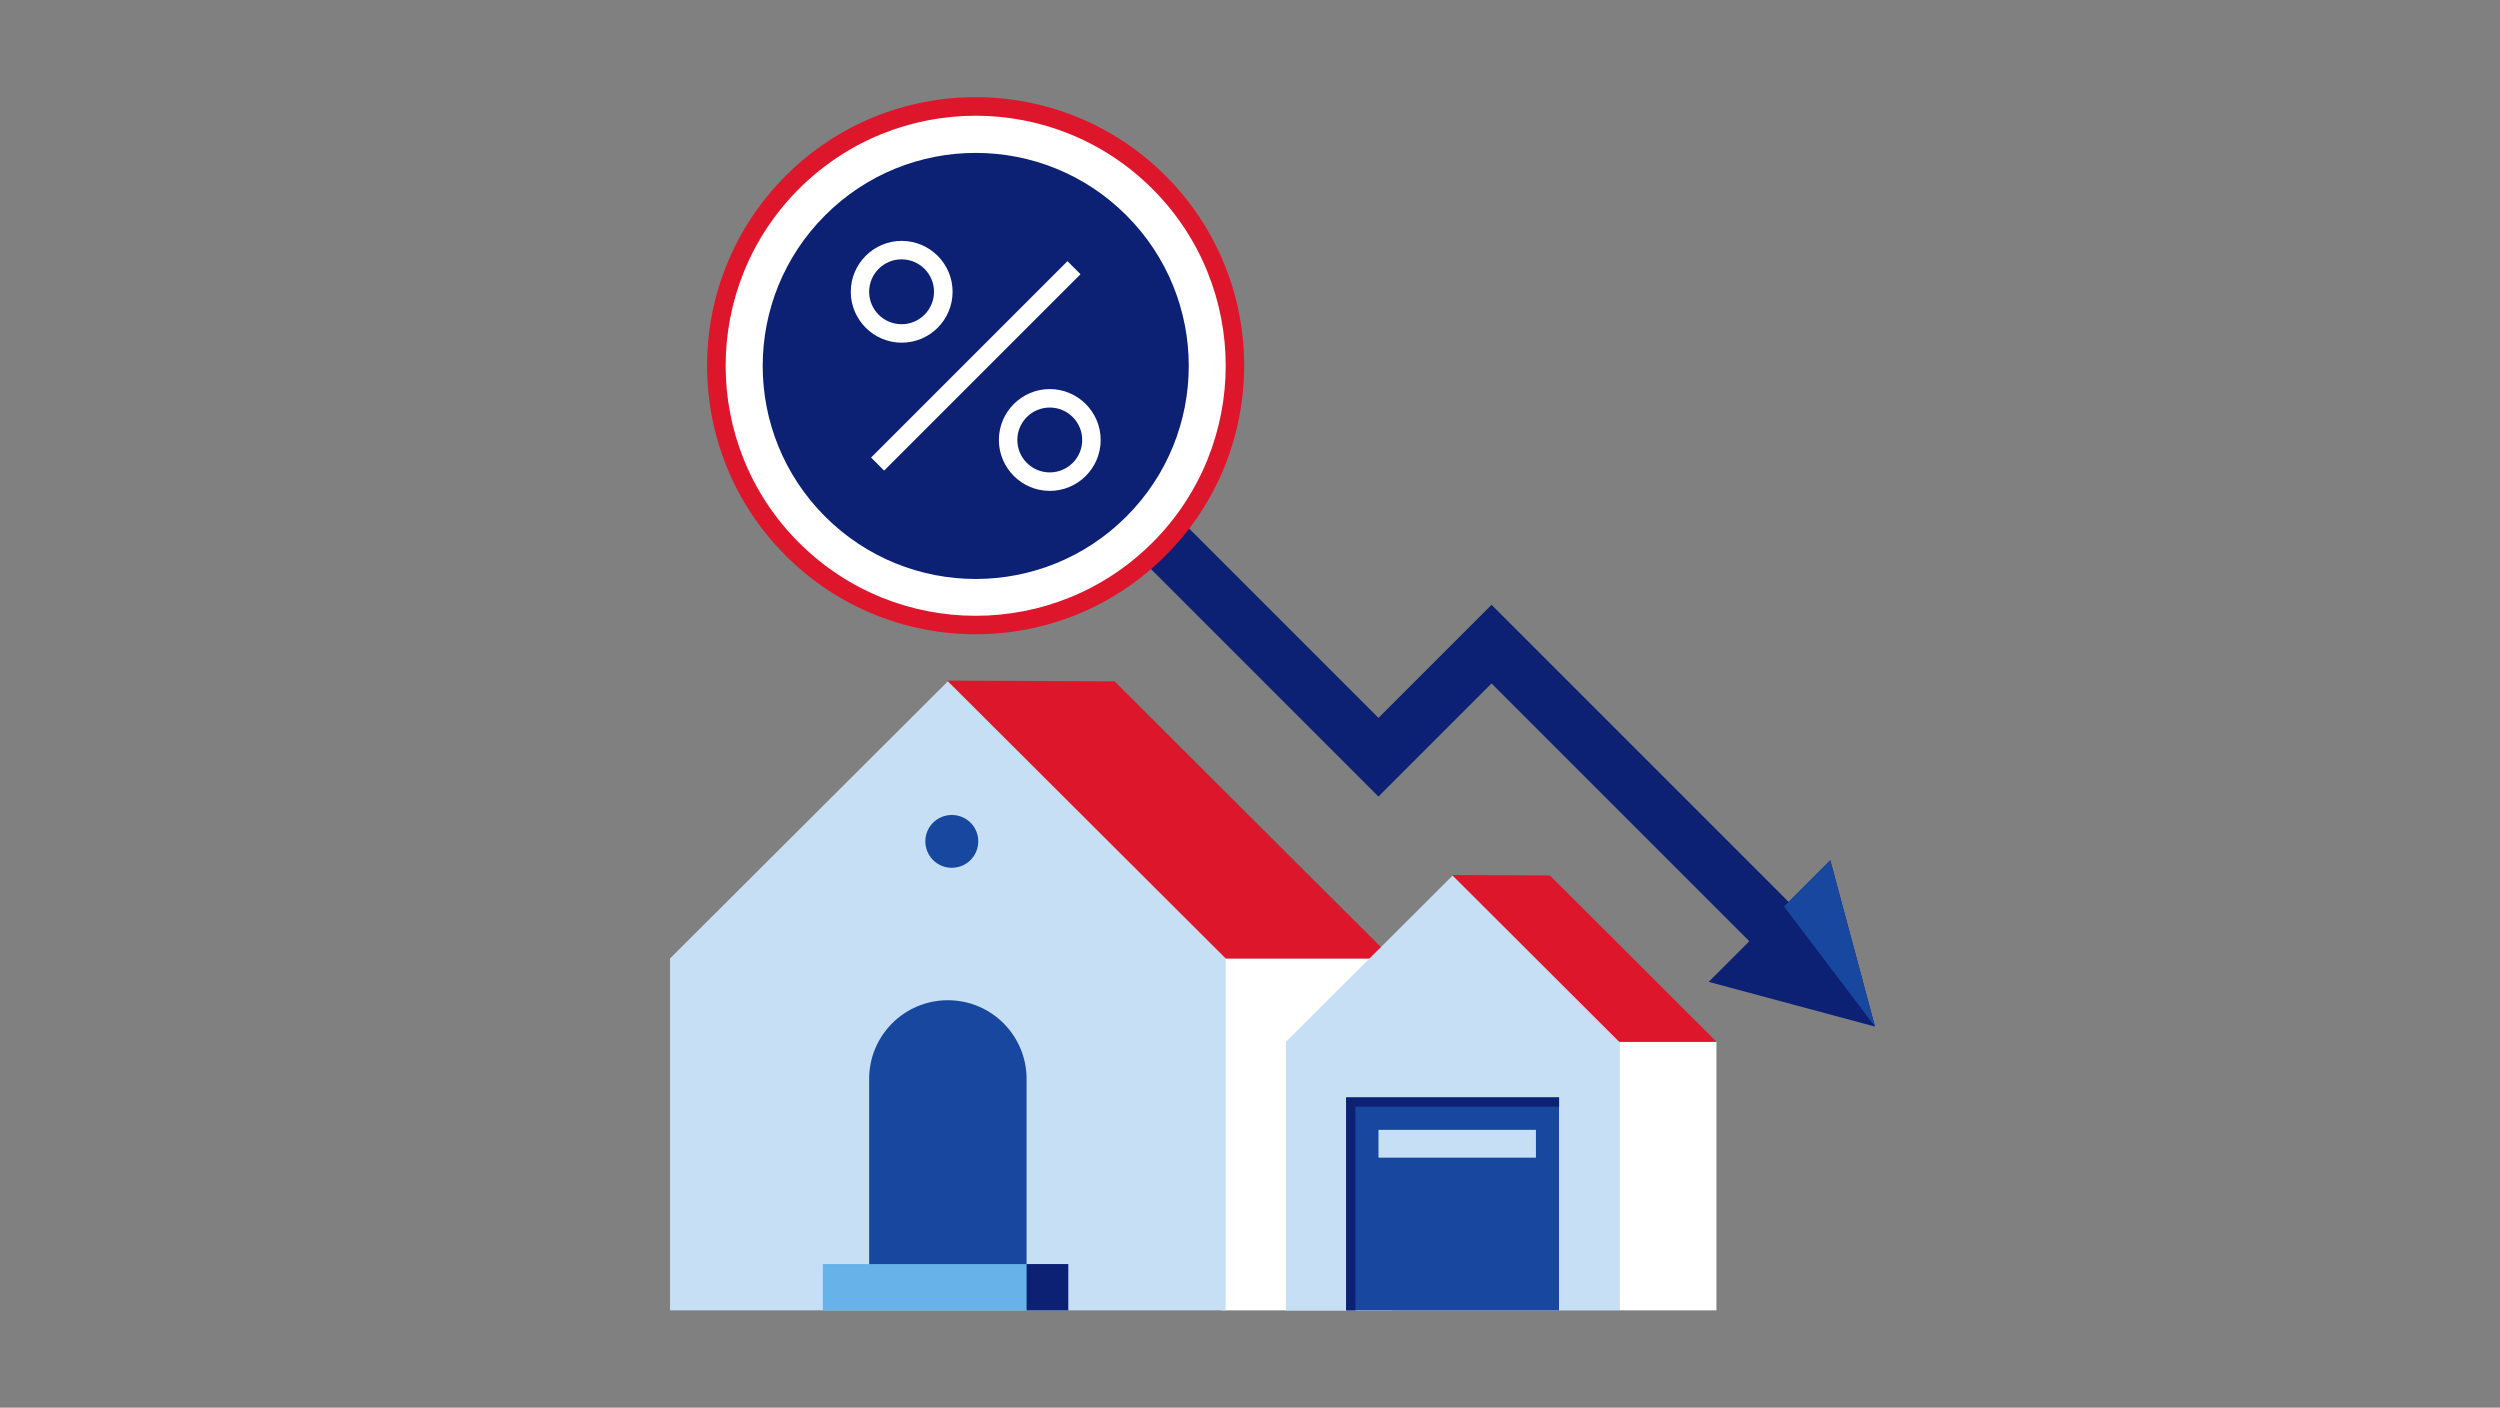 <?xml version="1.0" encoding="UTF-8"?><svg id="a" xmlns="http://www.w3.org/2000/svg" viewBox="0 0 222 125"><rect x="0" y="0" width="222" height="125" fill="#808080" stroke="none"/><defs><style>.b{fill:#0c2074;}.b,.c,.d,.e,.f,.g{fill-rule:evenodd;}.c{fill:#17479e;}.d{fill:#c7dff4;}.e{fill:#de162b;}.f{fill:#fff;}.g{fill:#67b2e8;}</style></defs><path class="b" d="M122.41,70.74L79.14,27.46l3.49-3.49,39.78,39.78,10.04-10.04,29.09,29.09-3.49,3.49-25.6-25.6-10.04,10.04Z"/><path class="f" d="M102.92,48.77c-8.99,8.99-23.57,8.99-32.56,0-8.99-8.99-8.99-23.57,0-32.56,8.99-8.99,23.57-8.99,32.56,0,8.99,8.99,8.99,23.57,0,32.56"/><path class="e" d="M102.34,48.18c8.67-8.67,8.67-22.73,0-31.4-8.67-8.67-22.73-8.67-31.4,0-8.67,8.67-8.67,22.73,0,31.4,8.67,8.67,22.73,8.67,31.4,0Zm1.16,1.16c-9.31,9.31-24.41,9.31-33.73,0-9.31-9.31-9.31-24.41,0-33.73,9.31-9.31,24.41-9.31,33.73,0,9.31,9.31,9.31,24.41,0,33.73Z"/><path class="f" d="M108.43,116.36h15.21v-31.25h-15.21v31.25Z"/><path class="e" d="M84.17,60.5l.41,24.61h39.06l-24.67-24.61-14.8-.06"/><path class="d" d="M84.17,60.5l-24.67,24.61v31.25h49.34v-31.25l-24.67-24.61Z"/><path class="f" d="M143.79,116.36h8.63v-23.85h-8.63v23.85Z"/><path class="c" d="M84.17,88.82c-3.86,0-6.99,3.13-6.99,6.99v16.86h13.98v-16.86c0-3.86-3.13-6.99-6.99-6.99"/><path class="g" d="M73.07,116.36h21.79v-4.11h-21.79v4.11Z"/><path class="b" d="M91.16,116.36h3.7v-4.11h-3.7v4.11Z"/><path class="b" d="M151.73,87.19l10.8-10.8,3.97,14.77-14.77-3.97Z"/><path class="c" d="M158.42,80.5l4.11-4.11,3.97,14.77-8.08-10.66Z"/><path class="e" d="M128.99,78.12v14.39h23.44l-14.8-14.77-8.63-.04"/><path class="d" d="M128.99,77.75l-14.8,14.77v23.85h29.6v-23.85l-14.8-14.77Z"/><path class="c" d="M82.17,74.71c0,1.3,1.05,2.35,2.35,2.35s2.35-1.05,2.35-2.35-1.05-2.34-2.35-2.34-2.35,1.05-2.35,2.34"/><path class="c" d="M119.53,116.36h18.91v-18.91h-18.91v18.91Z"/><path class="b" d="M138.45,97.45h-18.91v18.91h.82v-18.09h18.09v-.82Z"/><path class="d" d="M122.41,102.8h13.98v-2.47h-13.98v2.47Z"/><path class="b" d="M100.02,45.87c-7.39,7.39-19.36,7.39-26.75,0-7.39-7.39-7.39-19.36,0-26.75,7.39-7.39,19.36-7.39,26.75,0,7.39,7.39,7.39,19.36,0,26.75"/><path class="f" d="M78.51,41.79l-1.16-1.16,17.44-17.44,1.16,1.16-17.44,17.44Z"/><path class="f" d="M82.94,25.91c0-1.59-1.29-2.88-2.88-2.88s-2.88,1.29-2.88,2.88,1.29,2.88,2.88,2.88,2.88-1.29,2.88-2.88Zm1.65,0c0,2.5-2.03,4.52-4.52,4.52s-4.52-2.03-4.52-4.52,2.03-4.52,4.52-4.52,4.52,2.03,4.52,4.52Z"/><path class="f" d="M96.1,39.07c0-1.59-1.29-2.88-2.88-2.88s-2.88,1.29-2.88,2.88,1.29,2.88,2.88,2.88,2.88-1.29,2.88-2.88Zm1.64,0c0,2.5-2.03,4.52-4.52,4.52s-4.52-2.03-4.52-4.52,2.03-4.52,4.52-4.52,4.52,2.03,4.52,4.52Z"/></svg>